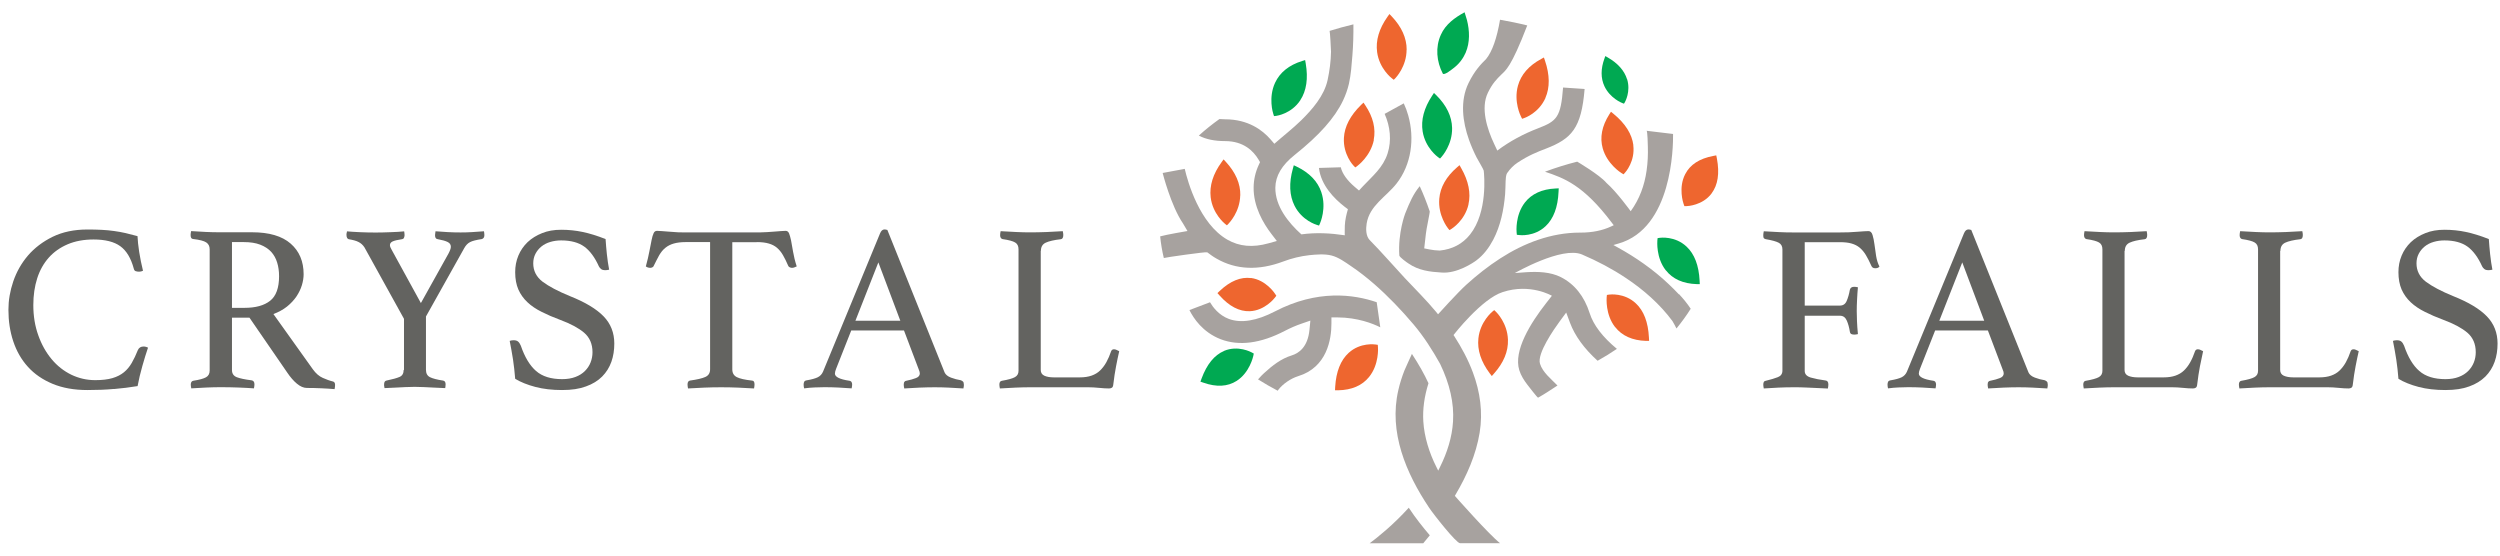 <svg xmlns="http://www.w3.org/2000/svg" width="189" height="42" viewBox="0 0 189 42" fill="none"><g clip-path="url(#clip0_101_3895)"><path d="M123.004 5.988C122.803 5.341 122.312 4.783 121.538 4.339L121.362 4.238L121.299 4.415C121.01 5.201 121.01 5.912 121.299 6.527C121.721 7.421 122.602 7.776 122.639 7.788L122.772 7.839L122.841 7.725C122.86 7.693 123.294 6.92 123.011 5.988" fill="#00A952"></path><path d="M99.895 14.535C99.618 13.711 98.989 13.058 98.026 12.595L97.812 12.494L97.743 12.741C97.435 13.838 97.479 14.783 97.869 15.556C98.429 16.672 99.511 16.989 99.555 17.002L99.719 17.053L99.794 16.882C99.813 16.837 100.298 15.734 99.895 14.542" fill="#00A952"></path><path d="M103.853 10.579C104.022 9.723 103.808 8.841 103.211 7.953L103.079 7.757L102.896 7.934C102.085 8.727 101.644 9.564 101.6 10.426C101.531 11.675 102.298 12.5 102.336 12.532L102.456 12.658L102.607 12.551C102.645 12.519 103.613 11.815 103.865 10.579" fill="#EE662F"></path><path d="M93.767 14.77C93.786 13.895 93.415 13.039 92.672 12.233L92.502 12.05L92.358 12.252C91.703 13.146 91.427 14.041 91.527 14.916C91.678 16.171 92.578 16.894 92.616 16.926L92.754 17.034L92.88 16.907C92.911 16.869 93.736 16.038 93.761 14.77" fill="#EE662F"></path><path d="M98.303 7.573C98.769 6.863 98.907 5.931 98.712 4.796L98.668 4.542L98.441 4.612C97.447 4.922 96.762 5.474 96.397 6.254C95.874 7.383 96.239 8.549 96.258 8.6L96.315 8.778L96.485 8.759C96.529 8.752 97.63 8.6 98.303 7.579" fill="#00A952"></path><path d="M111.013 15.461C111.208 14.611 111.025 13.686 110.465 12.709L110.339 12.487L110.157 12.646C109.339 13.35 108.88 14.155 108.81 15.024C108.704 16.285 109.433 17.218 109.465 17.256L109.578 17.395L109.729 17.306C109.767 17.281 110.736 16.679 111.019 15.455" fill="#EE662F"></path><path d="M109.779 9.678C109.761 8.803 109.358 7.966 108.584 7.199L108.408 7.028L108.269 7.237C107.653 8.169 107.414 9.076 107.552 9.938C107.754 11.181 108.685 11.859 108.722 11.885L108.867 11.986L108.987 11.853C109.018 11.815 109.805 10.94 109.779 9.672" fill="#00A952"></path><path d="M110.805 3.978C111.138 3.204 111.107 2.31 110.899 1.505C110.893 1.473 110.717 0.934 110.723 0.928C109.987 1.327 109.282 1.834 108.93 2.627C108.502 3.572 108.603 4.656 109.075 5.563C109.182 5.728 109.792 5.221 109.886 5.151C110.308 4.834 110.61 4.428 110.811 3.971" fill="#00A952"></path><path d="M116.832 7.402C117.178 6.616 117.166 5.664 116.801 4.586L116.719 4.345L116.511 4.46C115.58 4.961 114.989 5.639 114.756 6.482C114.422 7.693 114.964 8.771 114.989 8.816L115.071 8.981L115.234 8.924C115.278 8.911 116.335 8.543 116.838 7.402" fill="#EE662F"></path><path d="M129.397 14.618C129.875 13.984 130.007 13.102 129.799 11.993L129.749 11.745L129.516 11.79C128.478 11.986 127.767 12.449 127.402 13.166C126.867 14.193 127.257 15.353 127.276 15.404L127.339 15.582H127.515C127.566 15.582 128.711 15.537 129.397 14.624" fill="#EE662F"></path><path d="M106.344 3.756C106.344 2.881 105.967 2.031 105.212 1.238L105.042 1.061L104.897 1.264C104.255 2.17 103.991 3.071 104.11 3.94C104.28 5.189 105.193 5.899 105.23 5.924L105.369 6.032L105.495 5.905C105.532 5.867 106.338 5.018 106.338 3.756" fill="#EE662F"></path><path d="M123.483 10.978C123.376 10.141 122.878 9.342 121.991 8.613L121.79 8.448L121.664 8.645C121.104 9.526 120.934 10.395 121.167 11.219C121.501 12.405 122.539 13.058 122.583 13.083L122.74 13.178L122.853 13.052C122.885 13.02 123.627 12.189 123.476 10.978" fill="#EE662F"></path><path d="M116.851 17.097C117.449 16.533 117.776 15.658 117.826 14.497L117.839 14.237L117.606 14.25C116.574 14.294 115.788 14.656 115.278 15.315C114.542 16.273 114.649 17.509 114.655 17.56L114.674 17.75L114.844 17.769C114.888 17.776 115.989 17.915 116.857 17.091" fill="#00A952"></path><path d="M122.105 24.725C122.621 25.385 123.407 25.74 124.439 25.772H124.672L124.659 25.518C124.603 24.364 124.269 23.489 123.665 22.931C122.797 22.119 121.696 22.265 121.652 22.271L121.482 22.297L121.463 22.487C121.463 22.538 121.356 23.774 122.099 24.725" fill="#EE662F"></path><path d="M125.936 20.432C126.452 21.092 127.239 21.447 128.271 21.479H128.503L128.491 21.225C128.434 20.071 128.101 19.196 127.497 18.638C126.628 17.826 125.527 17.972 125.483 17.978L125.314 18.004L125.295 18.194C125.295 18.245 125.188 19.481 125.93 20.432" fill="#00A952"></path><path d="M101.965 26.672C101.355 27.224 101.009 28.092 100.94 29.246L100.927 29.506H101.16C102.192 29.487 102.984 29.145 103.507 28.492C104.262 27.553 104.18 26.317 104.174 26.26L104.161 26.069L103.991 26.044C103.947 26.038 102.846 25.873 101.965 26.672Z" fill="#EE662F"></path><path d="M92.54 26.532C91.804 26.843 91.238 27.541 90.841 28.612L90.753 28.853L90.973 28.929C91.961 29.278 92.804 29.234 93.49 28.796C94.472 28.168 94.736 26.963 94.748 26.913L94.786 26.729L94.635 26.646C94.591 26.621 93.597 26.082 92.54 26.526" fill="#00A952"></path><path d="M94.579 21.022C93.799 20.921 93.006 21.244 92.213 21.992L92.037 22.157L92.201 22.341C92.93 23.159 93.698 23.558 94.484 23.527C95.617 23.482 96.347 22.55 96.378 22.506L96.491 22.36L96.391 22.208C96.365 22.163 95.705 21.168 94.579 21.016" fill="#EE662F"></path><path d="M112.831 23.552C112.793 23.584 111.9 24.319 111.767 25.581C111.673 26.456 111.962 27.344 112.629 28.232L112.78 28.428L112.944 28.244C113.674 27.427 114.032 26.564 114.001 25.689C113.963 24.421 113.133 23.603 113.095 23.571L112.963 23.444L112.824 23.558L112.831 23.552Z" fill="#EE662F"></path><path d="M96.636 29.475C96.982 29.018 97.599 28.606 98.133 28.441C100.329 27.769 100.656 25.651 100.656 24.453V23.996H101.109C102.632 24.002 103.796 24.465 104.349 24.744L104.079 22.848C102.33 22.246 99.58 21.878 96.391 23.54C95 24.262 93.823 24.453 92.899 24.11C92.137 23.825 91.684 23.203 91.483 22.861V22.848L89.929 23.438V23.457C90.225 24.047 90.91 25.112 92.282 25.645C93.672 26.177 95.302 25.968 97.139 25.011C97.555 24.795 97.976 24.611 98.404 24.465L99.064 24.237L98.995 24.941C98.869 26.234 98.196 26.704 97.655 26.869C96.85 27.116 96.189 27.636 95.573 28.2C95.472 28.295 95.29 28.466 95.107 28.682C95.591 28.986 96.088 29.272 96.592 29.538C96.604 29.519 96.617 29.5 96.636 29.481" fill="#A7A29F"></path><path d="M103.544 41.072H107.596C107.754 40.889 107.923 40.686 108.093 40.47C107.615 39.912 107.017 39.17 106.502 38.384C105.325 39.684 104.136 40.635 103.544 41.072Z" fill="#A7A29F"></path><path d="M126.924 22.252C126.679 21.986 126.415 21.732 126.157 21.485C125.565 20.921 124.93 20.407 124.269 19.938C123.646 19.494 122.992 19.088 122.325 18.72L121.973 18.524L122.363 18.41C126.415 17.249 126.496 11.136 126.484 10.128L124.483 9.887C124.552 9.894 124.577 10.984 124.577 11.067C124.596 11.675 124.571 12.284 124.483 12.893C124.326 14.015 123.948 15.049 123.281 15.968C123.281 15.968 122.218 14.497 121.451 13.831C120.935 13.216 119.236 12.221 119.236 12.221C118.412 12.43 117.594 12.684 116.801 12.982C118.229 13.463 119.701 13.971 121.872 16.862L121.998 17.027L121.809 17.116C121.149 17.427 120.368 17.585 119.5 17.585H119.443C117.279 17.585 115.222 18.371 113.416 19.538C112.51 20.122 111.661 20.794 110.862 21.517C110.226 22.087 108.716 23.761 108.716 23.761L108.59 23.603C107.842 22.696 106.999 21.872 106.199 21.016C105.312 20.064 104.457 19.069 103.544 18.143C103.255 17.839 103.255 17.294 103.318 16.907C103.532 15.543 104.778 14.89 105.57 13.888C106.709 12.443 106.954 10.477 106.464 8.733C106.376 8.416 106.262 8.105 106.124 7.814L104.683 8.606V8.619C105.098 9.558 105.218 10.617 104.903 11.599C104.557 12.677 103.771 13.299 103.028 14.091L102.739 14.402L102.418 14.129C101.846 13.641 101.481 13.134 101.367 12.658V12.646L99.713 12.696V12.715C99.876 14.015 100.864 15.017 101.657 15.632L101.902 15.816C101.783 16.228 101.688 16.628 101.669 17.059C101.669 17.11 101.651 17.788 101.669 17.788C100.562 17.623 99.505 17.566 98.385 17.718C97.404 16.843 96.397 15.581 96.416 14.186C96.428 13.292 96.907 12.487 97.869 11.72C99.738 10.23 100.908 8.917 101.537 7.592C101.726 7.192 101.877 6.768 101.978 6.336C102.135 5.639 102.185 4.891 102.242 4.18C102.305 3.407 102.324 2.621 102.318 1.841C101.714 1.986 101.11 2.151 100.518 2.335C100.543 2.329 100.631 3.787 100.625 3.914C100.612 4.631 100.518 5.353 100.367 6.051C100.109 7.243 99.209 8.27 98.373 9.095C97.731 9.722 97.014 10.274 96.34 10.87L96.045 10.528C95.441 9.837 94.359 9.019 92.622 9.019C92.477 9.019 92.333 9.012 92.188 9C91.647 9.386 91.131 9.798 90.653 10.23L90.634 10.249L90.653 10.261C91.175 10.534 91.836 10.667 92.616 10.667C94.019 10.667 94.761 11.422 95.139 12.056L95.258 12.259L95.158 12.474C94.906 13.02 94.78 13.59 94.774 14.167C94.755 15.607 95.497 16.875 96.12 17.687L96.529 18.219L95.887 18.397C94.711 18.727 93.698 18.638 92.798 18.124C90.678 16.913 89.791 13.73 89.571 12.785V12.766L87.897 13.077C87.897 13.077 88.52 15.556 89.432 16.888L89.772 17.465C89.772 17.465 88.168 17.737 87.708 17.87C87.765 18.416 87.853 18.968 87.985 19.506C88.054 19.468 91.194 19.018 91.269 19.075C91.496 19.247 91.729 19.418 91.98 19.557C93.453 20.401 95.151 20.47 97.02 19.767C97.655 19.526 98.316 19.367 98.989 19.291C99.499 19.24 100.141 19.183 100.663 19.316C101.191 19.449 101.695 19.817 102.141 20.122C102.739 20.521 103.349 21.003 103.903 21.485C104.947 22.398 105.948 23.444 106.86 24.522C107.634 25.435 108.288 26.462 108.873 27.509C109.603 29.024 109.937 30.489 109.849 31.865C109.779 33.057 109.402 34.224 108.873 35.289L108.729 35.581L108.584 35.289C108.056 34.243 107.678 33.044 107.603 31.865C107.546 30.939 107.678 29.969 107.993 28.974C107.684 28.295 107.263 27.553 106.741 26.754C106.697 26.856 106.231 27.864 106.174 28.01C105.986 28.492 105.828 28.986 105.715 29.487C104.973 32.677 106.3 35.777 108.037 38.377C108.383 38.897 110.094 41.066 110.377 41.066H113.403C112.541 40.387 109.987 37.489 109.987 37.489L110.044 37.388C110.893 35.949 111.591 34.376 111.862 32.708C112.114 31.168 111.9 29.627 111.352 28.162C110.994 27.198 110.503 26.285 109.949 25.423L109.886 25.328C109.886 25.328 112.013 22.582 113.605 22.081C115.687 21.396 117.323 22.36 117.323 22.36L116.883 22.924C115.712 24.421 114.404 26.513 114.857 27.984C114.983 28.39 115.215 28.752 115.467 29.081C115.543 29.176 116.235 30.083 116.279 30.064C116.788 29.785 117.26 29.455 117.745 29.145C117.292 28.675 116.619 28.149 116.423 27.496C116.184 26.729 117.506 24.852 117.915 24.294L118.405 23.628L118.695 24.408C119.06 25.384 119.758 26.348 120.771 27.268H120.777H120.79C121.293 26.989 121.79 26.678 122.237 26.374C121.161 25.486 120.463 24.573 120.18 23.679C119.771 22.398 119.041 21.479 118.003 20.952C117.216 20.553 116.26 20.527 115.398 20.578C115.108 20.597 114.819 20.616 114.523 20.642C114.523 20.642 118.091 18.593 119.601 19.24C120.758 19.735 121.872 20.318 122.916 21.016C124.244 21.897 125.477 22.981 126.434 24.268C126.54 24.446 126.641 24.63 126.742 24.833C127.132 24.351 127.497 23.856 127.818 23.343C127.56 22.95 127.258 22.582 126.931 22.233" fill="#A7A29F"></path><path d="M118.166 6.622V6.641C117.996 8.854 117.707 9.152 116.285 9.697C115.177 10.122 114.152 10.668 113.195 11.384L112.963 10.889C112.428 9.761 111.918 8.176 112.485 7.009C112.824 6.305 113.17 5.963 113.479 5.658C113.825 5.316 114.221 5.138 115.46 1.923C114.781 1.752 114.089 1.613 113.403 1.492C113.164 2.894 112.812 3.895 112.352 4.46C111.975 4.834 111.484 5.328 111.019 6.286C110.364 7.637 110.572 9.209 111.056 10.572C111.22 11.029 111.415 11.479 111.635 11.91C111.748 12.132 112.157 12.798 112.17 12.9C112.208 13.217 112.478 16.032 111.144 17.719C110.578 18.435 109.804 18.847 108.848 18.942C108.552 18.936 108.319 18.904 108.087 18.86L107.671 18.778C107.671 18.778 107.797 17.712 107.797 17.674C107.816 17.383 108.112 16.045 108.087 15.981C107.835 15.246 107.596 14.65 107.344 14.104L107.332 14.079L107.313 14.098C106.835 14.694 106.589 15.252 106.231 16.146C106.231 16.146 105.671 17.605 105.79 19.323C105.822 19.456 106.35 19.837 106.489 19.925C107.244 20.445 108.099 20.553 108.986 20.604C110.144 20.699 111.39 19.856 111.616 19.684C112.157 19.279 112.573 18.721 112.887 18.125C113.441 17.066 113.686 15.867 113.787 14.681C113.812 14.352 113.812 14.022 113.825 13.692C113.837 13.502 113.837 13.236 113.95 13.071C114.171 12.754 114.429 12.494 114.718 12.303C115.555 11.745 116.253 11.473 116.87 11.238C118.82 10.484 119.55 9.697 119.795 6.749V6.73L118.166 6.616V6.622Z" fill="#A7A29F"></path><path d="M8.615 29.411C9.226 29.36 9.817 29.284 10.402 29.189C10.496 28.682 10.616 28.181 10.761 27.674C10.905 27.173 11.044 26.703 11.189 26.285C11.151 26.26 11.101 26.241 11.038 26.222C10.975 26.203 10.912 26.196 10.849 26.196C10.648 26.196 10.503 26.285 10.421 26.469C10.276 26.83 10.125 27.154 9.962 27.433C9.798 27.718 9.603 27.953 9.37 28.143C9.138 28.333 8.848 28.485 8.496 28.587C8.143 28.688 7.716 28.739 7.2 28.739C6.558 28.739 5.954 28.599 5.388 28.327C4.821 28.048 4.324 27.661 3.903 27.154C3.481 26.646 3.142 26.05 2.896 25.353C2.644 24.655 2.519 23.895 2.519 23.064C2.519 22.322 2.619 21.643 2.814 21.035C3.009 20.426 3.305 19.906 3.689 19.475C4.073 19.044 4.551 18.708 5.117 18.467C5.683 18.226 6.338 18.105 7.074 18.105C7.955 18.105 8.628 18.276 9.093 18.612C9.559 18.948 9.899 19.513 10.113 20.305C10.138 20.413 10.188 20.483 10.264 20.502C10.339 20.527 10.427 20.54 10.522 20.54C10.616 20.54 10.71 20.515 10.811 20.47C10.691 19.988 10.597 19.513 10.522 19.044C10.453 18.574 10.408 18.181 10.396 17.852C10.088 17.769 9.792 17.693 9.502 17.623C9.213 17.56 8.924 17.503 8.628 17.465C8.332 17.42 8.018 17.395 7.69 17.376C7.363 17.357 7.005 17.351 6.608 17.351C5.608 17.351 4.733 17.535 3.978 17.902C3.23 18.27 2.607 18.746 2.11 19.323C1.613 19.906 1.248 20.559 1.002 21.276C0.757 21.998 0.637 22.709 0.637 23.419C0.637 24.275 0.757 25.067 1.002 25.803C1.248 26.539 1.613 27.185 2.11 27.731C2.6 28.276 3.23 28.707 3.978 29.018C4.727 29.329 5.602 29.487 6.608 29.487C7.332 29.487 8.005 29.462 8.609 29.405" fill="#636360"></path><path d="M25.332 29.094C25.332 28.948 25.276 28.866 25.169 28.84C24.93 28.784 24.672 28.688 24.401 28.568C24.125 28.447 23.879 28.232 23.653 27.921L20.67 23.742C21.061 23.597 21.407 23.406 21.696 23.178C21.985 22.943 22.224 22.69 22.413 22.411C22.596 22.132 22.734 21.853 22.822 21.561C22.91 21.269 22.954 20.997 22.954 20.73C22.954 19.76 22.627 18.987 21.973 18.416C21.318 17.845 20.343 17.56 19.06 17.56H16.644C16.298 17.56 15.933 17.554 15.555 17.535C15.171 17.516 14.806 17.497 14.448 17.471C14.423 17.592 14.41 17.687 14.41 17.763C14.41 17.953 14.467 18.055 14.586 18.067C15.09 18.124 15.423 18.213 15.593 18.327C15.763 18.441 15.851 18.613 15.851 18.841V28.01C15.851 28.251 15.757 28.422 15.574 28.523C15.392 28.625 15.071 28.714 14.618 28.784C14.486 28.809 14.423 28.904 14.423 29.075C14.423 29.145 14.435 29.24 14.46 29.36C14.819 29.335 15.197 29.316 15.606 29.297C16.008 29.278 16.367 29.272 16.675 29.272C17.116 29.272 17.569 29.278 18.028 29.297C18.487 29.316 18.877 29.335 19.198 29.36C19.223 29.24 19.236 29.139 19.236 29.056C19.236 28.879 19.167 28.777 19.022 28.752C18.519 28.688 18.147 28.612 17.902 28.517C17.657 28.422 17.537 28.238 17.537 27.978V24.015H18.858L21.721 28.175C21.948 28.511 22.187 28.79 22.445 29.005C22.703 29.221 22.954 29.329 23.206 29.329C23.539 29.329 23.904 29.335 24.294 29.354C24.691 29.373 25.024 29.392 25.295 29.418C25.32 29.297 25.332 29.189 25.332 29.094ZM20.419 22.741C19.966 23.096 19.324 23.273 18.487 23.273H17.537V18.302H18.43C18.921 18.302 19.33 18.365 19.676 18.498C20.016 18.632 20.287 18.809 20.5 19.037C20.708 19.266 20.859 19.538 20.953 19.849C21.048 20.16 21.098 20.502 21.098 20.876C21.098 21.764 20.872 22.385 20.419 22.741Z" fill="#636360"></path><path d="M30.517 27.959C30.517 28.226 30.416 28.403 30.215 28.492C30.013 28.581 29.68 28.676 29.214 28.771C29.095 28.796 29.038 28.891 29.038 29.056V29.145C29.038 29.183 29.038 29.215 29.057 29.234C29.057 29.284 29.057 29.316 29.076 29.341C29.353 29.329 29.623 29.316 29.9 29.303C30.139 29.291 30.391 29.278 30.649 29.265C30.913 29.253 31.146 29.246 31.347 29.246C31.549 29.246 31.788 29.253 32.052 29.265C32.322 29.278 32.574 29.291 32.813 29.303C33.084 29.316 33.367 29.329 33.656 29.341C33.656 29.316 33.663 29.278 33.675 29.234C33.675 29.208 33.675 29.183 33.681 29.145C33.681 29.107 33.688 29.081 33.688 29.056C33.688 28.891 33.625 28.79 33.493 28.771C33.027 28.701 32.7 28.612 32.499 28.511C32.304 28.409 32.203 28.226 32.203 27.959V23.926L35.097 18.758C35.217 18.543 35.361 18.391 35.538 18.302C35.707 18.213 36.003 18.137 36.425 18.074C36.557 18.036 36.62 17.934 36.62 17.769C36.62 17.744 36.62 17.718 36.613 17.7C36.607 17.674 36.607 17.649 36.607 17.611C36.594 17.573 36.588 17.535 36.588 17.484C36.292 17.509 35.99 17.528 35.688 17.547C35.386 17.566 35.097 17.573 34.82 17.573C34.525 17.573 34.197 17.566 33.845 17.547C33.493 17.528 33.184 17.509 32.926 17.484C32.914 17.535 32.908 17.573 32.908 17.611C32.895 17.661 32.889 17.712 32.889 17.776C32.889 17.966 32.952 18.067 33.084 18.08C33.43 18.143 33.681 18.213 33.845 18.296C34.009 18.378 34.084 18.498 34.084 18.657C34.084 18.777 34.021 18.949 33.908 19.164L31.819 22.912L29.604 18.873C29.523 18.739 29.479 18.625 29.479 18.53C29.479 18.41 29.548 18.315 29.686 18.251C29.825 18.188 30.064 18.131 30.41 18.08C30.473 18.067 30.517 18.035 30.542 17.972C30.567 17.909 30.586 17.845 30.586 17.776C30.586 17.75 30.586 17.725 30.58 17.706C30.573 17.68 30.573 17.655 30.573 17.617C30.561 17.579 30.555 17.541 30.555 17.49C30.422 17.503 30.265 17.516 30.083 17.528C29.9 17.541 29.705 17.547 29.504 17.554C29.302 17.56 29.101 17.566 28.912 17.573C28.724 17.579 28.554 17.579 28.415 17.579C28.032 17.579 27.641 17.573 27.233 17.554C26.83 17.535 26.496 17.516 26.232 17.49C26.22 17.528 26.213 17.56 26.213 17.598C26.201 17.623 26.194 17.649 26.194 17.68V17.763C26.194 17.845 26.207 17.921 26.238 17.979C26.27 18.042 26.314 18.074 26.37 18.086C26.679 18.137 26.924 18.2 27.107 18.296C27.283 18.384 27.434 18.517 27.553 18.701L30.542 24.104V27.978L30.517 27.959Z" fill="#636360"></path><path d="M45.881 19.234C45.837 18.822 45.806 18.435 45.781 18.073C45.139 17.82 44.56 17.642 44.044 17.535C43.528 17.427 42.993 17.37 42.433 17.37C41.873 17.37 41.414 17.452 40.986 17.623C40.558 17.794 40.194 18.016 39.885 18.308C39.583 18.6 39.35 18.936 39.187 19.329C39.023 19.722 38.948 20.134 38.948 20.578C38.948 21.079 39.029 21.517 39.187 21.884C39.35 22.252 39.577 22.569 39.873 22.848C40.168 23.127 40.527 23.368 40.949 23.577C41.364 23.787 41.829 23.99 42.345 24.18C43.132 24.471 43.736 24.795 44.157 25.15C44.579 25.511 44.793 26.006 44.793 26.627C44.793 26.906 44.742 27.16 44.648 27.401C44.554 27.642 44.409 27.858 44.22 28.048C44.031 28.238 43.792 28.39 43.503 28.498C43.22 28.606 42.886 28.663 42.502 28.663C41.653 28.663 40.999 28.46 40.527 28.048C40.055 27.636 39.671 27.002 39.376 26.139C39.313 25.993 39.25 25.892 39.168 25.822C39.092 25.759 38.979 25.721 38.834 25.721C38.715 25.721 38.614 25.74 38.532 25.771C38.627 26.241 38.709 26.71 38.784 27.179C38.853 27.648 38.91 28.137 38.948 28.637C39.363 28.891 39.873 29.094 40.477 29.253C41.081 29.411 41.748 29.487 42.49 29.487C43.232 29.487 43.792 29.398 44.296 29.215C44.799 29.037 45.208 28.783 45.523 28.466C45.837 28.149 46.07 27.775 46.221 27.35C46.372 26.925 46.441 26.463 46.441 25.974C46.441 25.156 46.171 24.471 45.63 23.913C45.088 23.355 44.245 22.848 43.1 22.392C42.182 22.017 41.49 21.65 41.018 21.295C40.546 20.933 40.313 20.47 40.313 19.906C40.313 19.64 40.37 19.399 40.483 19.183C40.596 18.968 40.747 18.784 40.936 18.631C41.125 18.479 41.351 18.365 41.609 18.289C41.867 18.213 42.138 18.175 42.421 18.175C43.157 18.175 43.742 18.334 44.17 18.644C44.598 18.955 44.969 19.456 45.277 20.141C45.315 20.21 45.365 20.28 45.441 20.337C45.51 20.401 45.623 20.426 45.781 20.426C45.837 20.426 45.931 20.413 46.051 20.388C45.982 20.026 45.925 19.64 45.881 19.227" fill="#636360"></path><path d="M57.218 18.302C57.577 18.302 57.879 18.34 58.118 18.41C58.364 18.48 58.571 18.587 58.741 18.733C58.911 18.879 59.062 19.063 59.194 19.291C59.326 19.52 59.458 19.786 59.584 20.084C59.609 20.147 59.647 20.185 59.71 20.211C59.767 20.236 59.823 20.249 59.874 20.249C59.943 20.249 60.006 20.236 60.062 20.211C60.113 20.185 60.169 20.166 60.232 20.141C60.1 19.735 60.012 19.361 59.955 19.025C59.899 18.689 59.849 18.404 59.804 18.175C59.754 17.947 59.704 17.769 59.653 17.643C59.597 17.516 59.515 17.452 59.395 17.452C59.301 17.452 59.175 17.459 59.031 17.471C58.88 17.484 58.716 17.497 58.54 17.509C58.364 17.522 58.181 17.535 58.005 17.547C57.829 17.56 57.665 17.567 57.52 17.567H51.55C51.392 17.567 51.229 17.567 51.046 17.547C50.87 17.535 50.694 17.522 50.518 17.509C50.348 17.497 50.184 17.484 50.027 17.471C49.87 17.459 49.75 17.452 49.669 17.452C49.549 17.452 49.461 17.516 49.411 17.636C49.354 17.757 49.304 17.928 49.26 18.15C49.209 18.372 49.159 18.651 49.096 18.987C49.033 19.323 48.945 19.71 48.825 20.141C48.92 20.211 49.033 20.249 49.165 20.249C49.209 20.249 49.266 20.236 49.316 20.211C49.373 20.185 49.411 20.147 49.429 20.084C49.574 19.786 49.713 19.52 49.838 19.291C49.971 19.063 50.121 18.879 50.304 18.733C50.48 18.587 50.694 18.48 50.939 18.41C51.185 18.34 51.487 18.302 51.839 18.302H53.683V27.921C53.683 28.2 53.563 28.39 53.324 28.498C53.085 28.606 52.701 28.695 52.16 28.771C52.041 28.796 51.978 28.892 51.978 29.063C51.978 29.145 51.99 29.247 52.015 29.367C52.399 29.342 52.808 29.323 53.242 29.304C53.676 29.285 54.104 29.278 54.519 29.278C54.935 29.278 55.375 29.285 55.797 29.304C56.218 29.323 56.621 29.342 57.005 29.367C57.03 29.247 57.042 29.145 57.042 29.063C57.042 28.872 56.98 28.771 56.847 28.771C56.312 28.714 55.929 28.625 55.702 28.511C55.476 28.397 55.362 28.2 55.362 27.928V18.308H57.206L57.218 18.302Z" fill="#636360"></path><path d="M72.866 29.075C72.866 28.968 72.847 28.891 72.803 28.847C72.759 28.803 72.702 28.771 72.633 28.745C72.394 28.707 72.149 28.644 71.897 28.549C71.645 28.454 71.488 28.321 71.412 28.156L67.084 17.383C66.989 17.357 66.914 17.345 66.87 17.345C66.725 17.345 66.612 17.446 66.53 17.649L62.22 28.099C62.139 28.289 62 28.435 61.818 28.524C61.635 28.612 61.358 28.689 60.987 28.752C60.893 28.765 60.83 28.803 60.798 28.86C60.767 28.917 60.754 28.993 60.754 29.075C60.754 29.17 60.767 29.265 60.792 29.361C61.063 29.323 61.327 29.303 61.579 29.291C61.83 29.278 62.076 29.272 62.308 29.272C62.654 29.272 63.007 29.278 63.365 29.297C63.724 29.316 64.064 29.335 64.385 29.361C64.41 29.24 64.422 29.145 64.422 29.075C64.422 29.006 64.41 28.942 64.378 28.885C64.347 28.834 64.29 28.796 64.209 28.784C63.479 28.676 63.12 28.492 63.12 28.245C63.12 28.149 63.151 28.029 63.208 27.883L64.353 24.985H68.342L69.468 27.959C69.512 28.067 69.538 28.156 69.538 28.232C69.538 28.39 69.443 28.505 69.248 28.581C69.059 28.657 68.808 28.727 68.499 28.79C68.462 28.79 68.424 28.809 68.386 28.853C68.342 28.898 68.323 28.968 68.323 29.082C68.323 29.151 68.336 29.247 68.361 29.367C68.707 29.342 69.091 29.323 69.525 29.303C69.959 29.285 70.337 29.278 70.67 29.278C71.004 29.278 71.337 29.285 71.708 29.303C72.079 29.323 72.451 29.342 72.834 29.367C72.86 29.247 72.872 29.151 72.872 29.082M68.065 24.25H64.668L66.404 19.837L68.065 24.25Z" fill="#636360"></path><path d="M78.692 18.968C78.692 18.67 78.812 18.46 79.057 18.346C79.303 18.232 79.68 18.143 80.19 18.086C80.322 18.074 80.385 17.966 80.385 17.763C80.385 17.693 80.372 17.598 80.347 17.477C79.988 17.503 79.586 17.522 79.133 17.541C78.68 17.56 78.252 17.566 77.843 17.566C77.566 17.566 77.233 17.56 76.843 17.541C76.452 17.522 76.05 17.503 75.647 17.477C75.622 17.598 75.609 17.7 75.609 17.782C75.609 17.852 75.622 17.915 75.653 17.972C75.685 18.023 75.729 18.061 75.785 18.074C76.264 18.143 76.585 18.232 76.748 18.334C76.918 18.435 77 18.606 77 18.847V28.035C77 28.251 76.912 28.409 76.729 28.511C76.553 28.612 76.213 28.707 75.729 28.79C75.609 28.815 75.553 28.91 75.553 29.075C75.553 29.145 75.565 29.246 75.591 29.367C75.968 29.341 76.371 29.322 76.786 29.303C77.201 29.284 77.547 29.278 77.824 29.278H82.291C82.518 29.278 82.782 29.291 83.084 29.322C83.386 29.354 83.644 29.367 83.845 29.367C83.927 29.367 84.002 29.348 84.059 29.31C84.122 29.272 84.153 29.189 84.166 29.056C84.229 28.549 84.292 28.099 84.374 27.693C84.449 27.293 84.531 26.907 84.613 26.551C84.543 26.513 84.474 26.482 84.405 26.45C84.336 26.418 84.279 26.406 84.216 26.406C84.109 26.406 84.04 26.456 84.002 26.551C83.895 26.862 83.776 27.141 83.638 27.389C83.499 27.636 83.342 27.839 83.166 28.01C82.99 28.181 82.776 28.308 82.524 28.397C82.272 28.485 81.977 28.53 81.63 28.53H79.68C79.372 28.53 79.126 28.485 78.95 28.403C78.774 28.321 78.68 28.175 78.68 27.972V18.961L78.692 18.968Z" fill="#636360"></path><path d="M134.751 28.016C134.751 28.257 134.638 28.422 134.411 28.511C134.185 28.6 133.876 28.695 133.48 28.79C133.361 28.802 133.304 28.898 133.304 29.081C133.304 29.151 133.317 29.246 133.342 29.367C133.688 29.341 134.065 29.322 134.468 29.303C134.871 29.284 135.235 29.278 135.556 29.278C135.902 29.278 136.23 29.278 136.55 29.297C136.865 29.31 137.142 29.322 137.381 29.335C137.664 29.348 137.935 29.36 138.186 29.373C138.211 29.253 138.224 29.151 138.224 29.069C138.224 28.879 138.155 28.777 138.01 28.764C137.57 28.707 137.199 28.631 136.89 28.543C136.588 28.454 136.437 28.289 136.437 28.048V23.869H139.099C139.338 23.869 139.508 23.99 139.615 24.231C139.721 24.472 139.797 24.744 139.847 25.061C139.86 25.156 139.898 25.22 139.954 25.252C140.011 25.283 140.093 25.296 140.187 25.296C140.269 25.296 140.357 25.283 140.458 25.258C140.42 24.884 140.401 24.554 140.388 24.269C140.376 23.983 140.37 23.736 140.37 23.527C140.37 23.273 140.376 22.975 140.395 22.633C140.414 22.29 140.432 21.986 140.458 21.72C140.363 21.694 140.269 21.682 140.168 21.682C139.992 21.682 139.885 21.758 139.847 21.916C139.791 22.24 139.709 22.519 139.608 22.753C139.508 22.988 139.338 23.102 139.099 23.102H136.437V18.308H139.086C139.445 18.308 139.74 18.34 139.979 18.41C140.219 18.479 140.42 18.581 140.596 18.727C140.766 18.872 140.923 19.056 141.062 19.285C141.2 19.513 141.338 19.792 141.483 20.115C141.533 20.223 141.628 20.28 141.766 20.28C141.823 20.28 141.886 20.274 141.942 20.255C141.999 20.236 142.049 20.204 142.087 20.153C141.968 19.925 141.886 19.659 141.835 19.355C141.785 19.05 141.747 18.758 141.71 18.479C141.672 18.2 141.628 17.966 141.565 17.769C141.508 17.573 141.401 17.471 141.263 17.471C141.106 17.471 140.823 17.49 140.407 17.522C139.992 17.56 139.552 17.573 139.086 17.573H135.544C135.21 17.573 134.858 17.566 134.487 17.547C134.116 17.528 133.738 17.509 133.342 17.484C133.317 17.604 133.304 17.7 133.304 17.769C133.304 17.864 133.31 17.934 133.329 17.979C133.348 18.023 133.398 18.055 133.48 18.08C133.958 18.162 134.285 18.251 134.474 18.353C134.657 18.448 134.751 18.619 134.751 18.854V28.023V28.016Z" fill="#636360"></path><path d="M154.809 29.075C154.809 28.968 154.79 28.891 154.746 28.847C154.702 28.803 154.645 28.771 154.576 28.745C154.337 28.707 154.091 28.644 153.84 28.549C153.588 28.454 153.431 28.321 153.355 28.156L149.027 17.383C148.932 17.357 148.857 17.345 148.813 17.345C148.668 17.345 148.555 17.446 148.473 17.649L144.163 28.099C144.081 28.289 143.943 28.435 143.761 28.524C143.578 28.612 143.301 28.689 142.93 28.752C142.836 28.765 142.773 28.803 142.741 28.86C142.71 28.923 142.697 28.993 142.697 29.075C142.697 29.17 142.71 29.265 142.735 29.361C143.006 29.323 143.27 29.303 143.521 29.291C143.773 29.278 144.019 29.272 144.251 29.272C144.597 29.272 144.95 29.278 145.308 29.297C145.667 29.316 146.007 29.335 146.328 29.361C146.353 29.24 146.365 29.145 146.365 29.075C146.365 29.006 146.353 28.942 146.321 28.885C146.29 28.834 146.233 28.796 146.151 28.784C145.422 28.676 145.063 28.492 145.063 28.245C145.063 28.149 145.094 28.029 145.151 27.883L146.296 24.985H150.285L151.411 27.959C151.462 28.067 151.48 28.156 151.48 28.232C151.48 28.39 151.386 28.505 151.197 28.581C151.009 28.657 150.757 28.727 150.449 28.79C150.411 28.79 150.373 28.809 150.329 28.853C150.285 28.898 150.266 28.968 150.266 29.082C150.266 29.151 150.279 29.247 150.304 29.367C150.65 29.342 151.04 29.323 151.468 29.303C151.896 29.285 152.279 29.278 152.613 29.278C152.946 29.278 153.28 29.285 153.651 29.303C154.022 29.323 154.393 29.342 154.777 29.367C154.802 29.247 154.815 29.151 154.815 29.082M150.008 24.25H146.611L148.347 19.837L150.008 24.25Z" fill="#636360"></path><path d="M160.635 18.968C160.635 18.67 160.754 18.46 161 18.346C161.245 18.232 161.623 18.143 162.132 18.086C162.264 18.074 162.327 17.966 162.327 17.763C162.327 17.693 162.315 17.598 162.29 17.477C161.931 17.503 161.528 17.522 161.075 17.541C160.622 17.56 160.194 17.566 159.786 17.566C159.509 17.566 159.175 17.56 158.785 17.541C158.395 17.522 157.992 17.503 157.59 17.477C157.565 17.598 157.552 17.7 157.552 17.782C157.552 17.852 157.565 17.915 157.596 17.972C157.627 18.023 157.672 18.061 157.728 18.074C158.206 18.143 158.527 18.232 158.691 18.334C158.861 18.435 158.942 18.606 158.942 18.847V28.035C158.942 28.251 158.854 28.409 158.672 28.511C158.496 28.612 158.156 28.707 157.672 28.79C157.552 28.815 157.495 28.91 157.495 29.075C157.495 29.145 157.508 29.246 157.533 29.367C157.911 29.341 158.313 29.322 158.729 29.303C159.144 29.284 159.49 29.278 159.767 29.278H164.234C164.46 29.278 164.724 29.291 165.026 29.322C165.328 29.354 165.586 29.367 165.788 29.367C165.87 29.367 165.945 29.348 166.002 29.31C166.065 29.272 166.096 29.189 166.109 29.056C166.172 28.549 166.235 28.099 166.316 27.693C166.392 27.293 166.474 26.907 166.555 26.551C166.486 26.513 166.417 26.482 166.348 26.45C166.285 26.418 166.222 26.406 166.159 26.406C166.052 26.406 165.983 26.456 165.945 26.551C165.838 26.862 165.719 27.141 165.58 27.389C165.442 27.636 165.284 27.839 165.108 28.01C164.932 28.181 164.718 28.308 164.467 28.397C164.215 28.485 163.919 28.53 163.573 28.53H161.623C161.314 28.53 161.069 28.485 160.887 28.403C160.71 28.321 160.616 28.175 160.616 27.972V18.961L160.635 18.968Z" fill="#636360"></path><path d="M172.4 18.968C172.4 18.67 172.52 18.46 172.765 18.346C173.011 18.232 173.388 18.143 173.898 18.086C174.03 18.074 174.093 17.966 174.093 17.763C174.093 17.693 174.08 17.598 174.055 17.477C173.696 17.503 173.294 17.522 172.841 17.541C172.388 17.56 171.96 17.566 171.551 17.566C171.274 17.566 170.941 17.56 170.551 17.541C170.16 17.522 169.758 17.503 169.355 17.477C169.33 17.598 169.317 17.7 169.317 17.782C169.317 17.852 169.33 17.915 169.361 17.972C169.393 18.023 169.437 18.061 169.494 18.074C169.972 18.143 170.293 18.232 170.456 18.334C170.626 18.435 170.708 18.606 170.708 18.847V28.035C170.708 28.251 170.62 28.409 170.437 28.511C170.261 28.612 169.921 28.707 169.437 28.79C169.317 28.815 169.261 28.91 169.261 29.075C169.261 29.145 169.273 29.246 169.298 29.367C169.676 29.341 170.079 29.322 170.494 29.303C170.909 29.284 171.255 29.278 171.532 29.278H175.999C176.226 29.278 176.49 29.291 176.792 29.322C177.094 29.354 177.352 29.367 177.553 29.367C177.635 29.367 177.71 29.348 177.767 29.31C177.83 29.272 177.861 29.189 177.874 29.056C177.937 28.549 178 28.099 178.082 27.693C178.157 27.293 178.239 26.907 178.321 26.551C178.252 26.513 178.182 26.482 178.113 26.45C178.05 26.418 177.987 26.406 177.924 26.406C177.817 26.406 177.748 26.456 177.71 26.551C177.604 26.862 177.484 27.141 177.346 27.389C177.207 27.636 177.05 27.839 176.874 28.01C176.698 28.181 176.484 28.308 176.232 28.397C175.98 28.485 175.685 28.53 175.339 28.53H173.388C173.08 28.53 172.834 28.485 172.652 28.403C172.476 28.321 172.381 28.175 172.381 27.972V18.961L172.4 18.968Z" fill="#636360"></path><path d="M188.255 19.234C188.211 18.822 188.18 18.435 188.155 18.073C187.513 17.82 186.934 17.642 186.418 17.535C185.909 17.427 185.368 17.37 184.808 17.37C184.248 17.37 183.788 17.452 183.36 17.623C182.933 17.794 182.568 18.016 182.259 18.308C181.957 18.6 181.725 18.936 181.561 19.329C181.397 19.722 181.322 20.134 181.322 20.578C181.322 21.079 181.404 21.517 181.561 21.884C181.725 22.252 181.951 22.569 182.247 22.848C182.543 23.127 182.901 23.368 183.323 23.577C183.738 23.787 184.204 23.99 184.719 24.18C185.506 24.471 186.11 24.795 186.531 25.15C186.953 25.511 187.167 26.006 187.167 26.627C187.167 26.906 187.117 27.16 187.022 27.401C186.928 27.642 186.783 27.858 186.594 28.048C186.406 28.238 186.167 28.39 185.877 28.498C185.594 28.606 185.261 28.663 184.877 28.663C184.034 28.663 183.373 28.46 182.901 28.048C182.429 27.642 182.046 27.002 181.75 26.139C181.687 25.993 181.624 25.892 181.542 25.822C181.467 25.759 181.353 25.721 181.209 25.721C181.089 25.721 180.989 25.74 180.907 25.771C181.001 26.241 181.083 26.71 181.158 27.179C181.228 27.648 181.284 28.137 181.322 28.637C181.737 28.891 182.247 29.094 182.851 29.253C183.455 29.411 184.122 29.487 184.864 29.487C185.607 29.487 186.167 29.398 186.67 29.215C187.173 29.037 187.576 28.783 187.897 28.466C188.211 28.149 188.444 27.775 188.595 27.35C188.746 26.925 188.815 26.463 188.815 25.974C188.815 25.156 188.545 24.471 188.004 23.913C187.463 23.355 186.62 22.848 185.474 22.392C184.556 22.017 183.864 21.65 183.392 21.295C182.92 20.933 182.687 20.47 182.687 19.906C182.687 19.64 182.744 19.399 182.857 19.183C182.97 18.968 183.121 18.784 183.31 18.631C183.499 18.479 183.725 18.365 183.983 18.289C184.241 18.213 184.512 18.175 184.795 18.175C185.531 18.175 186.116 18.334 186.544 18.644C186.972 18.955 187.343 19.456 187.651 20.141C187.689 20.21 187.739 20.28 187.815 20.337C187.884 20.401 187.997 20.426 188.155 20.426C188.211 20.426 188.306 20.413 188.425 20.388C188.356 20.026 188.299 19.64 188.255 19.227" fill="#636360"></path></g><defs><clipPath id="clip0_101_3895"><rect width="188.178" height="40.145" fill="white" transform="translate(0.644 0.928)"></rect></clipPath></defs></svg>